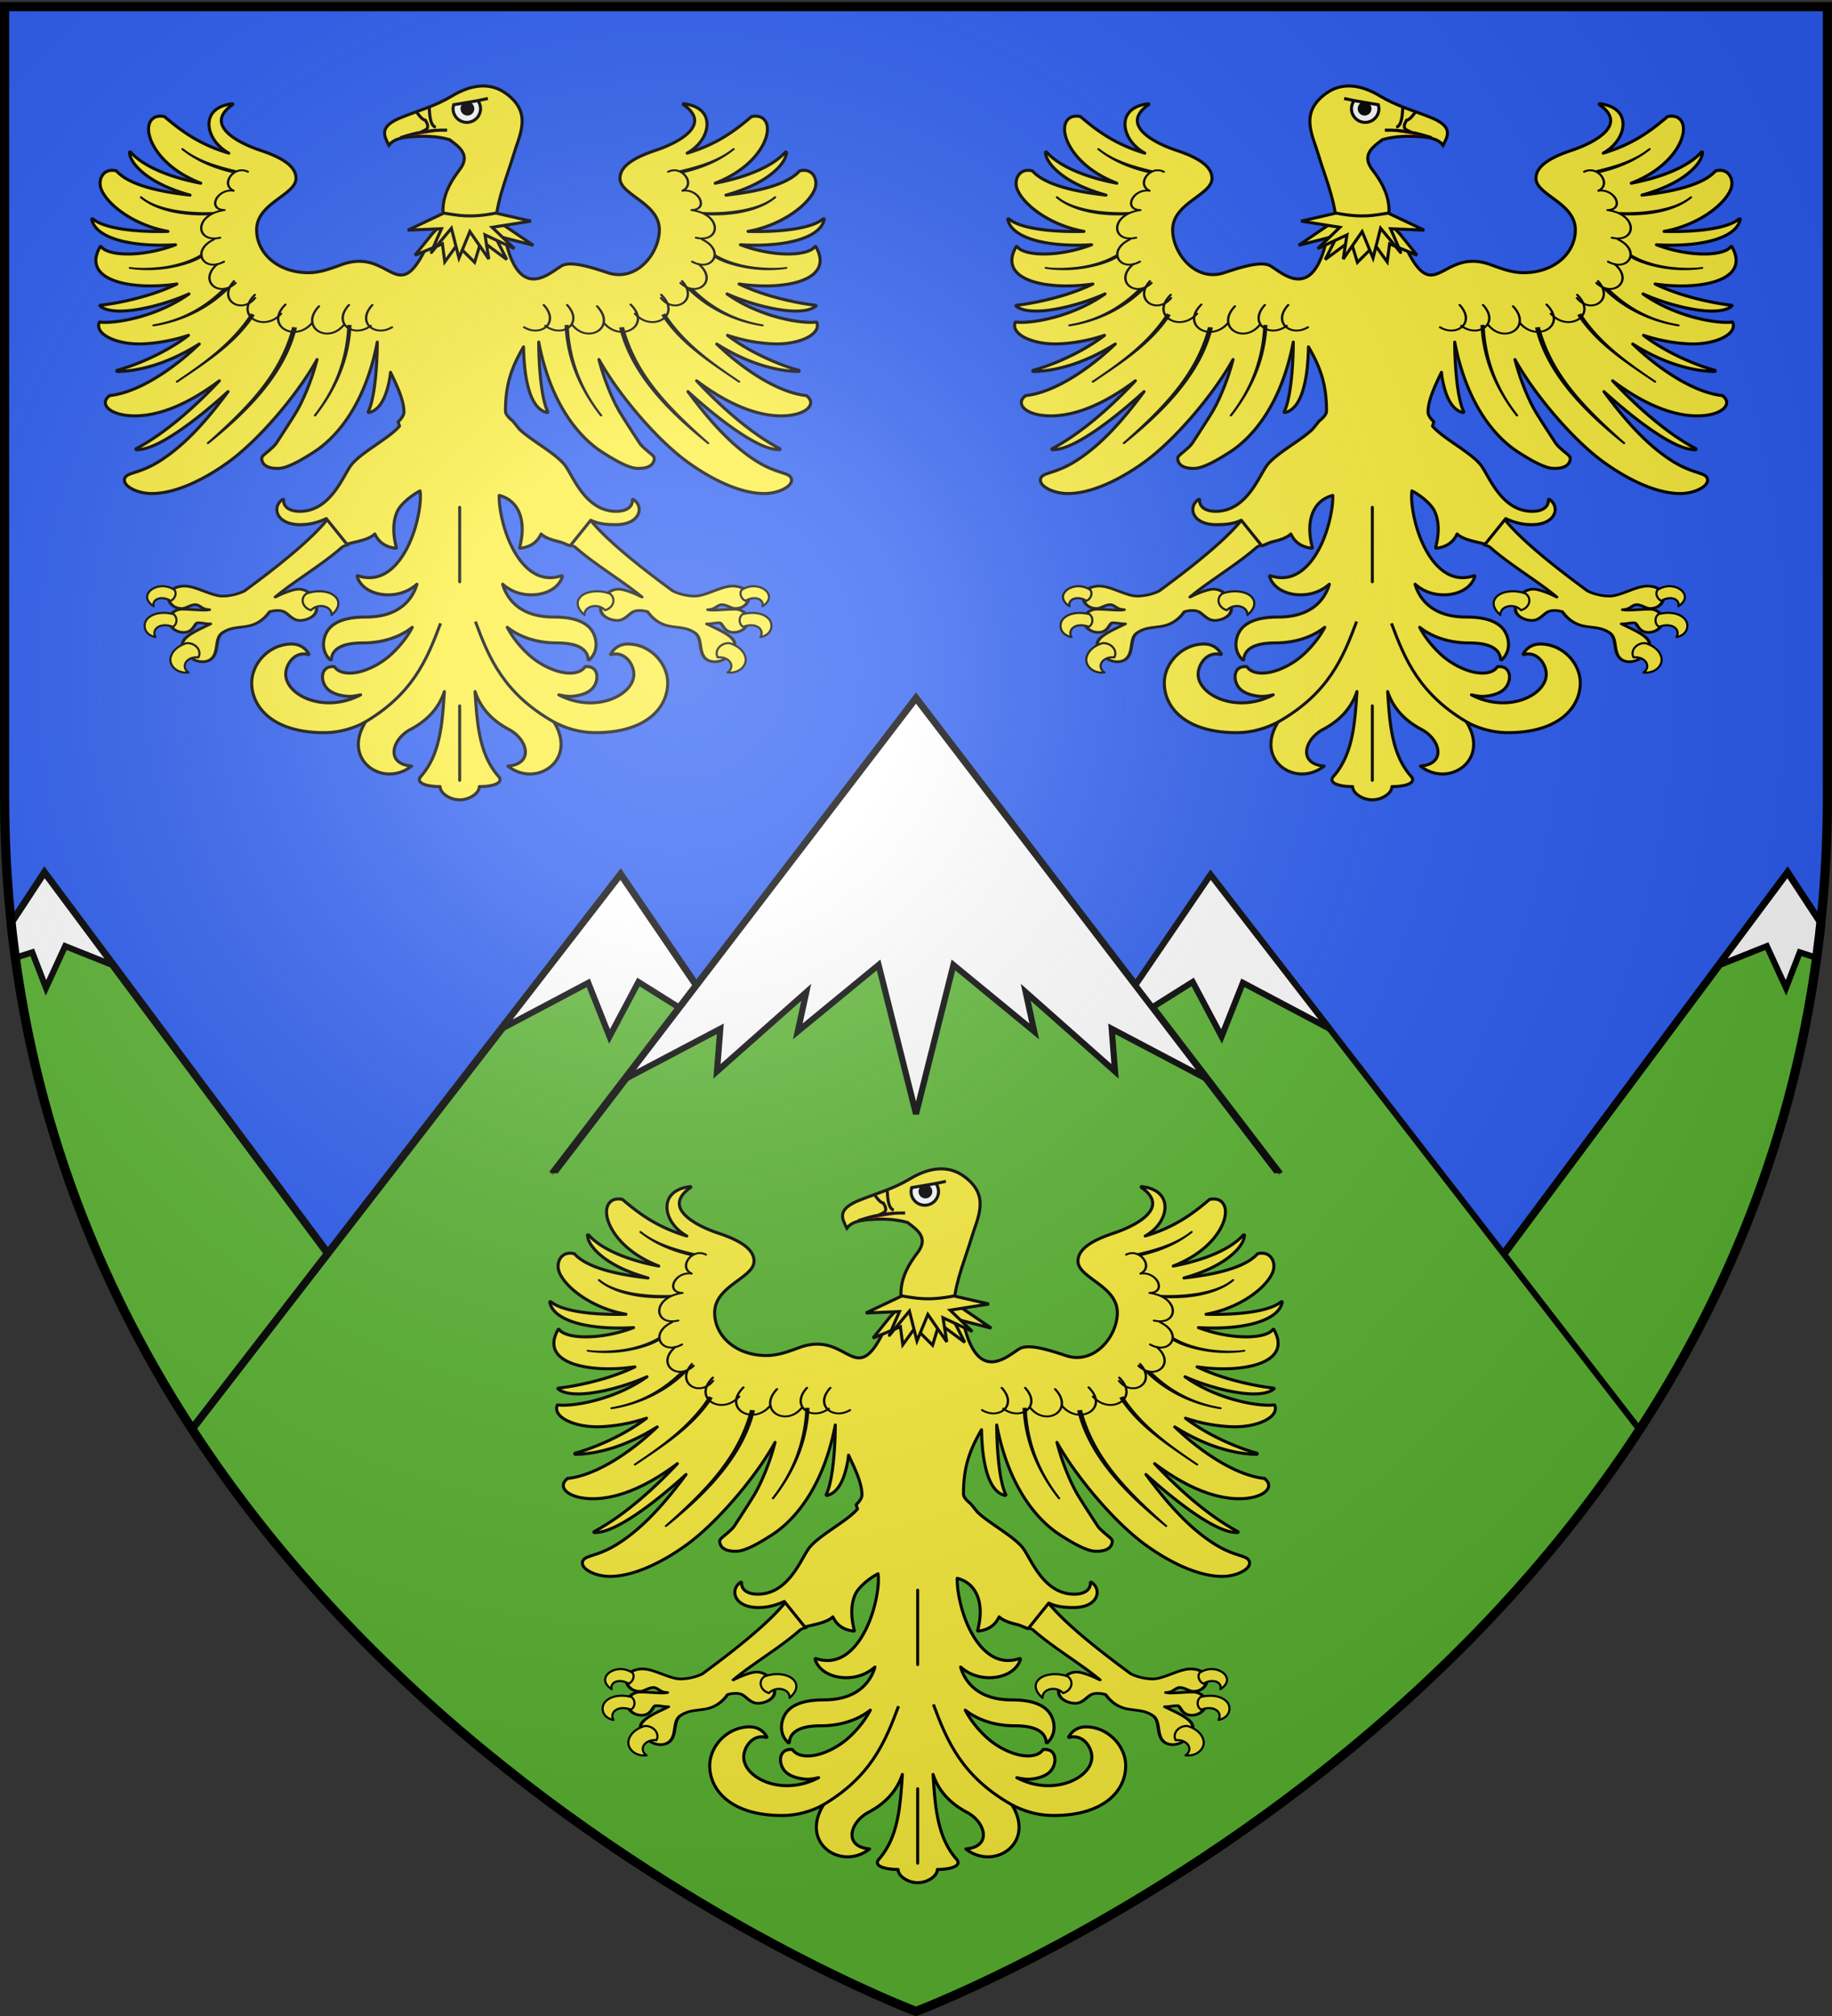 <svg xmlns="http://www.w3.org/2000/svg" xmlns:xlink="http://www.w3.org/1999/xlink" width="600" height="660" version="1.0"><rect width="100%" height="100%" fill="#333333" stroke="none"/><desc>Flag of Canton of Valais (Wallis)</desc><defs><radialGradient xlink:href="#a" id="d" cx="221.445" cy="226.331" r="300" fx="221.445" fy="226.331" gradientTransform="matrix(1.353 0 0 1.349 -77.63 -85.747)" gradientUnits="userSpaceOnUse"/><linearGradient id="a"><stop offset="0" style="stop-color:white;stop-opacity:.314"/><stop offset=".19" style="stop-color:white;stop-opacity:.251"/><stop offset=".6" style="stop-color:#6b6b6b;stop-opacity:.125"/><stop offset="1" style="stop-color:black;stop-opacity:.125"/></linearGradient></defs><g style="display:inline"><path d="M299.709 658.209s298.5-112.32 298.5-397.772V1.885h-597v258.552c0 285.451 298.5 397.772 298.5 397.772" style="fill:#2b5df2;fill-opacity:1;fill-rule:evenodd;stroke:none;stroke-width:1px;stroke-linecap:butt;stroke-linejoin:miter;stroke-opacity:1;display:inline"/><path d="M14.563 285.781s-4.665 7.084-11.094 16.906c11.534 107.14 65.908 187.115 125 243.782L128 438.03z" style="opacity:1;fill:#5ab532;fill-opacity:1;stroke:#000;stroke-width:2.5;stroke-miterlimit:4;stroke-dasharray:none;stroke-opacity:1"/><path d="M14.563 285.781s-4.897 7.44-11.094 16.906c.396 3.679.848 7.324 1.344 10.938l5.75-1.844 4.5 11.625 6.28-13.656 15.75 6.281z" style="opacity:1;fill:#fff;fill-opacity:1;stroke:#000;stroke-width:2;stroke-miterlimit:4;stroke-dasharray:none;stroke-opacity:1"/><path d="M203.25 286.375 62.844 467.906C150.245 601.942 299.719 658.22 299.719 658.22s39.431-14.85 89.625-47.438l1.062-49.718z" style="fill:#5ab532;fill-opacity:1;stroke:#000;stroke-width:2.5;stroke-miterlimit:4;stroke-dasharray:none;stroke-opacity:1"/><path d="M14.563 285.781s-4.665 7.084-11.094 16.906c11.534 107.14 65.908 187.115 125 243.782L128 438.03z" style="opacity:1;fill:#5ab532;fill-opacity:1;stroke:#000;stroke-width:2.5;stroke-miterlimit:4;stroke-dasharray:none;stroke-opacity:1" transform="matrix(-1 0 0 1 600 0)"/><path d="M14.563 285.781s-4.897 7.44-11.094 16.906c.396 3.679.848 7.324 1.344 10.938l5.75-1.844 4.5 11.625 6.28-13.656 15.75 6.281z" style="opacity:1;fill:#fff;fill-opacity:1;stroke:#000;stroke-width:2;stroke-miterlimit:4;stroke-dasharray:none;stroke-opacity:1" transform="matrix(-1 0 0 1 600 0)"/><path d="m302.7 424 93.77-137.625 140.406 181.531C449.475 601.942 300.001 658.22 300.001 658.22s-39.432-14.85-89.625-47.438" style="fill:#5ab532;fill-opacity:1;stroke:#000;stroke-width:2;stroke-miterlimit:4;stroke-dasharray:none;stroke-opacity:1"/><path d="m203.246 286.387-39.005 50.428 28.418-15.045 6.965 17.553 9.473-17.831 31.582 19.83z" style="fill:#fff;fill-opacity:1;stroke:#000;stroke-width:2;stroke-miterlimit:4;stroke-dasharray:none;stroke-opacity:1"/><path d="M419.102 384.383 300.001 228.719 180.899 384.383" style="fill:#5ab532;fill-opacity:1;stroke:#000;stroke-width:2.5;stroke-miterlimit:4;stroke-dasharray:none;stroke-opacity:1"/><path d="M419.102 384.136 300.001 539.8 180.899 384.136" style="fill:#5ab532;fill-opacity:1;stroke:none;stroke-width:2.5;stroke-miterlimit:4;stroke-dasharray:none;stroke-opacity:1"/><path d="m396.47 286.375 39.005 50.428-28.418-15.045-6.965 17.552-9.473-17.83-31.582 19.83z" style="fill:#fff;fill-opacity:1;stroke:#000;stroke-width:2;stroke-miterlimit:4;stroke-dasharray:none;stroke-opacity:1"/></g><g style="display:inline"><g id="c" style="display:inline"><g style="fill:#fcef3c"><path d="M357.782 364.142c-3.303 5.207-9.955 11.947-17.406 18.782-1.302.84-3.202 1.36-4.625 1.343-1.138-.012-2.518-.66-3.907-1.312-1.388-.653-2.784-1.313-4.03-1.313-.835 0-1.638.24-2.25.657l-1.095 2.718c.257 1.535 1.407 2.5 2.782 2.5.511 0 .972-.282 1.437-.53.465-.25.933-.47 1.438-.47.309 0 .623.202.968.47.346.266.694.594 1.157.718.233.062.503.104.781.125-.102.021-.214.046-.313.062-1.13.184-3.38-.187-5.406-.187-.904 0-1.645.46-2.125 1.094l-.25 3.187c.112.242.236.476.406.688a2.9 2.9 0 0 0 2.282 1.093c.577 0 1.01-.184 1.343-.437.334-.253.568-.586.75-.906s.325-.626.47-.844c.143-.218.261-.313.437-.313.57 0 1.03.1 1.531.188.34.06.686.096 1.094.094-.38.227-.75.463-1.125.687-1.102.656-2.166 1.303-3 1.969s-1.453 1.366-1.657 2.125c-.073.273-.079.539-.062.812l1.969 3.438c.504.49 1.288.842 2.093.875.806.033 1.635-.247 2.188-1 .686-.934.813-2.277.969-3.531s.363-2.403 1.156-3.063c.849-.706 1.629-1.022 2.469-1.219.84-.196 1.74-.267 2.781-.5 1.781-.397 3.366-1.589 4.625-3.78.867-.328 2.15-.515 3 0 .444.267.888.812 1.406 1.312.518.499 1.145.968 1.938.968.787 0 1.66-.295 2.343-.812.685-.518 1.157-1.275 1.157-2.219 0-.146-.022-.291-.032-.437l-1.5-3.72c-.593-.602-1.348-1-2.218-1-.762 0-1.855.435-2.969.97-.72.345-1.313.718-1.938 1.093 3.799-4.033 9.913-8.531 14-13.062.207-.229.661-.43 1.25-.625zM412.79 364.142c3.303 5.207 9.955 11.947 17.406 18.782 1.302.84 3.202 1.36 4.625 1.343 1.138-.012 2.518-.66 3.907-1.312 1.388-.653 2.784-1.313 4.03-1.313.835 0 1.638.24 2.25.657l1.095 2.718c-.257 1.535-1.407 2.5-2.782 2.5-.511 0-.972-.282-1.437-.53-.465-.25-.933-.47-1.438-.47-.309 0-.623.202-.968.47-.346.266-.694.594-1.157.718a4.4 4.4 0 0 1-.781.125c.102.021.214.046.313.062 1.13.184 3.38-.187 5.406-.187.904 0 1.645.46 2.125 1.094l.25 3.187a3.2 3.2 0 0 1-.406.688 2.9 2.9 0 0 1-2.282 1.093c-.577 0-1.01-.184-1.343-.437-.334-.253-.568-.586-.75-.906s-.325-.626-.47-.844c-.143-.218-.261-.313-.437-.313-.57 0-1.03.1-1.531.188-.34.06-.686.096-1.094.094.38.227.75.463 1.125.687 1.102.656 2.166 1.303 3 1.969s1.453 1.366 1.657 2.125c.073.273.079.539.062.812l-1.969 3.438c-.504.49-1.288.842-2.093.875-.806.033-1.635-.247-2.188-1-.686-.934-.813-2.277-.969-3.531s-.363-2.403-1.156-3.063c-.849-.706-1.629-1.022-2.469-1.219-.84-.196-1.74-.267-2.781-.5-1.781-.397-3.366-1.589-4.625-3.78-.867-.328-2.15-.515-3 0-.444.267-.888.812-1.406 1.312-.518.499-1.145.968-1.938.968-.787 0-1.66-.295-2.343-.812-.685-.518-1.157-1.275-1.157-2.219 0-.146.022-.291.032-.437l1.5-3.72c.593-.602 1.348-1 2.218-1 .762 0 1.855.435 2.969.97.72.345 1.313.718 1.938 1.093-3.799-4.033-9.913-8.531-14-13.062-.207-.229-.661-.43-1.25-.625z" style="fill:#fcef3c;fill-opacity:1;fill-rule:nonzero;stroke:#000;stroke-width:.7;stroke-linecap:round;stroke-linejoin:round;stroke-miterlimit:4;stroke-dasharray:none;stroke-dashoffset:0;stroke-opacity:1" transform="matrix(1.562 0 0 1.25 -301.613 69.323)"/></g><path d="M749.765 189.384c-4.009.13-7.076 3.784-2.685 6.562-.63-2.159 2.34-3.684 5.517-1.796 1.297-.436 2.193-2.43 1.27-3.555a6.8 6.8 0 0 0-4.102-1.211m193.994 0a6.8 6.8 0 0 0-4.101 1.21c-.923 1.125-.028 3.12 1.27 3.556 3.176-1.888 6.147-.363 5.517 1.796 4.39-2.778 1.323-6.431-2.686-6.562m-143.213 1.68c-1.21.07-2.424.325-3.515.78-2.094 1.59-1.227 4.584 1.562 5.392 2.465-2.534 6.909-1.286 6.738 1.562 3.16-2.671 2.58-5.199.538-6.562-1.344-.897-3.306-1.29-5.323-1.172m91.211 0c-1.586.073-3.075.454-4.15 1.172-2.043 1.363-2.574 3.89.586 6.562-.17-2.848 4.273-4.096 6.738-1.562 2.789-.808 3.656-3.803 1.563-5.391-1.456-.608-3.15-.854-4.737-.781m-141.21 7.03c-.317-.005-.63.021-.928.04-1.994.126-3.6.826-4.64 1.953-1.577 1.714-1.178 5.195 2.686 5.938-1.404-2.422 1.393-4.96 5.713-3.36 1.394-.769 1.628-2.997.196-4.14-1.062-.264-2.079-.413-3.028-.43m192.09.04a13.8 13.8 0 0 0-2.686.39c-1.432 1.144-1.199 3.372.195 4.141 4.32-1.6 7.068.938 5.664 3.36 3.864-.743 4.313-4.224 2.734-5.938-1.245-1.353-3.348-2.076-5.908-1.953m-184.718 9.883c-3.106.854-5.194 2.998-5.37 5.234-.169 2.124 2.043 4.763 5.956 4.375-2.701-1.86-.771-5.272 3.223-4.96 1.185-2.176-.927-4.772-3.809-4.65m177.686 0c-2.881-.123-4.994 2.473-3.809 4.648 3.995-.311 5.925 3.101 3.223 4.961 3.914.388 6.125-2.25 5.957-4.375-.177-2.236-2.265-4.38-5.371-5.234" style="fill:#fcef3c;fill-opacity:1;fill-rule:nonzero;stroke:#000;stroke-width:.699;stroke-linecap:round;stroke-linejoin:round;stroke-miterlimit:4;stroke-dasharray:none;stroke-dashoffset:0;stroke-opacity:1" transform="translate(-546.742 357.043)"/><path d="M838.317 74c-11.405 27.299-12.743 3.598-30.076 10.235-3.446 1.255-6.777 2.5-10.498 2.5-10.025 0-16.944-6.408-16.944-14.023 0-4.429 3.185-7.238 6.397-9.649 1.606-1.205 3.217-2.33 4.443-3.476 1.227-1.147 2.051-2.347 2.051-3.75 0-2.145-1.352-3.912-3.467-5.39-2.115-1.48-4.973-2.686-8.056-3.712-4.249-1.413-8.897-3.606-11.28-6.21-1.191-1.303-1.834-2.677-1.611-4.141.222-1.464 1.307-3.036 3.613-4.649a.2.2 0 0 0 .049-.039.2.2 0 0 0 .049-.078.2.2 0 0 0 0-.039.2.2 0 0 0-.049-.078.2.2 0 0 0-.049-.04.2.2 0 0 0-.049-.038h-.048a.3.3 0 0 0-.05 0h-.048c-.041.005-.057.034-.098.039-3.021.379-5.093 1.503-6.25 3.047-1.172 1.564-1.397 3.493-.928 5.468.683 2.872 2.928 5.772 6.25 7.618-9.475-2.808-15.516-7.195-21.044-11.953a.3.3 0 0 0-.098-.04.3.3 0 0 0-.049 0c-1.254-.233-2.3-.126-3.125.313s-1.411 1.188-1.709 2.11c-.595 1.843-.123 4.47 1.465 7.304 2.378 4.243 7.308 8.965 15.38 12.11-9.889-1.853-18.713-5.409-22.9-10.118a.2.2 0 0 0-.048-.039.2.2 0 0 0-.05-.039h-.048a.3.3 0 0 0-.049 0 .3.3 0 0 0-.049 0 .3.3 0 0 0-.049 0h-.048a.2.2 0 0 0-.05.078.2.2 0 0 0-.048.04.2.2 0 0 0 0 .038c-.001.029.049.088.049.118.005 1.548 1.459 4.326 5.37 7.265 3.102 2.33 7.767 4.718 14.405 6.563-3.743-.42-7.392-.972-10.693-1.72-5.944-1.344-10.82-3.324-13.33-6.132a.2.2 0 0 0-.05-.039h-.048a.2.2 0 0 0 0-.039c-1.073-.282-2.004-.238-2.783.039-.78.277-1.39.812-1.807 1.445-.834 1.266-.97 3.008-.342 4.57 1.339 3.328 5.504 7.327 11.377 10.274a38.9 38.9 0 0 0 10.45 3.477c-2.907.078-6.108.046-9.229-.157-6.411-.416-12.53-1.589-15.332-3.906a.2.2 0 0 0-.049-.039.3.3 0 0 0-.049 0h-.048a.3.3 0 0 0-.05 0h-.048a.3.3 0 0 0-.049 0 .2.2 0 0 0-.049.04.2.2 0 0 0-.049.077.2.2 0 0 0 0 .04.2.2 0 0 0 0 .038c.008.042.04.077.05.118.655 3.138 4.265 5.63 10.155 7.03 4.497 1.07 10.322 1.524 17.237 1.134-3.977 1.51-8.055 2.432-11.719 2.812-3.11.323-5.9.27-8.105-.117-2.206-.386-3.81-1.09-4.493-2.031a.2.2 0 0 0-.048-.04.2.2 0 0 0-.05-.038.3.3 0 0 0-.097-.04.3.3 0 0 0-.098.04h-.048a.2.2 0 0 0-.05.039.2.2 0 0 0 0 .039c-1.973 3.421-1.73 6.171.05 8.203 1.779 2.031 5.037 3.331 9.033 4.023 4.706.815 10.459.76 16.064-.039-9.364 4.54-20.577 6.455-25 6.953a.3.3 0 0 0-.049 0 .2.2 0 0 0-.048.04.2.2 0 0 0-.05.038.2.2 0 0 0-.048.04.2.2 0 0 0 0 .039.2.2 0 0 0 0 .039.2.2 0 0 0 0 .039q.02.022.049.039.02.023.049.039c1.619 1.286 4.38 1.71 7.714 1.562s7.211-.896 11.084-1.953c3.595-.98 7.171-2.26 10.254-3.633-4.219 2.988-8.833 5.129-13.183 6.602-6.905 2.339-13.18 2.978-15.967 2.617a.3.3 0 0 0-.049 0 .3.3 0 0 0-.049 0 .3.3 0 0 0-.097.04.2.2 0 0 0-.05.038.2.2 0 0 0 0 .04c-.368.977-.2 1.914.391 2.773.593.858 1.601 1.629 2.881 2.265 2.56 1.274 6.272 2.061 10.205 1.993 4.947-.087 10.581-1.08 15.772-2.813-7.344 5.629-16.96 9.697-23.34 11.445a.2.2 0 0 0-.049.04.2.2 0 0 0-.049.039.2.2 0 0 0 0 .039.2.2 0 0 0-.048.039.2.2 0 0 0 0 .039.2.2 0 0 0 0 .039.2.2 0 0 0 .048.078q.02.023.05.039h.048q.02.022.049.039a.3.3 0 0 0 .049 0h.049c9.818-.219 19.295-4.33 26.708-8.984-1.814 1.714-3.731 3.442-5.761 5.078-7.444 5.997-16.08 10.993-23.584 11.797a.3.3 0 0 0-.098.039.2.2 0 0 0 0 .039c-.881.689-1.325 1.46-1.318 2.226.007.767.434 1.506 1.22 2.149 1.573 1.285 4.536 2.187 8.448 2.187 9.399 0 19.306-5.169 27.685-11.484-7.583 8.106-17.413 17-27.246 22.226a.2.2 0 0 0-.049.04.2.2 0 0 0-.048.078.2.2 0 0 0 0 .039.2.2 0 0 0 0 .039q.02.022.048.039a.2.2 0 0 0 0 .039q.02.023.05.039a.3.3 0 0 0 .097.039.3.3 0 0 0 .049 0c.043.002.102-.04.146-.039 2.463.035 5.65-1.206 9.326-3.32 3.742-2.152 7.971-5.18 12.256-8.633a192 192 0 0 0 8.203-7.031c-7.197 9.73-14.167 17.464-22.216 22.617-3.555 2.275-6.433 3.209-8.448 3.867-1.007.33-1.771.569-2.343.937-.573.37-.928.882-.928 1.563 0 1.136 1.126 2.197 2.783 3.008s3.867 1.367 6.201 1.367c7.646 0 16.983-4.435 25.098-10.313 6.39-4.627 13.735-12.24 19.873-20.078 3.607-4.606 6.801-9.271 9.13-13.476-1.698 6.648-4.547 13.44-6.933 17.383-1.601 2.646-4.912 7.707-6.348 9.921-.56.865-1.726 1.879-2.783 2.774-.528.448-1.046.84-1.416 1.21-.37.372-.635.693-.635 1.016 0 .872.344 1.75 1.221 2.383s2.264 1.012 4.297.938c1.173 0 2.72-.483 4.639-1.367 1.919-.885 4.177-2.204 6.836-3.907 8.022-5.138 17.055-16.27 20.85-36.054a122 122 0 0 1-.538 11.25c-.472 4.904-1.292 9.351-2.441 11.523a.2.2 0 0 0 0 .04.2.2 0 0 0 0 .038.2.2 0 0 0 0 .04.2.2 0 0 0 .049.077q.02.022.048.04a.3.3 0 0 0 .05 0q.02.022.048.039a.3.3 0 0 0 .049 0 .3.3 0 0 0 .049 0c1.98-.436 3.455-1.96 4.54-4.024 1.086-2.063 1.81-4.713 2.296-7.539.09-.531.12-1.063.195-1.602 2.3 4.766 4.395 9.304 4.395 13.008 0 .965-.721 2.046-1.905 3.203l.44 1.407c-.263.328-.578.634-.928.976-1.184 1.157-2.808 2.377-4.59 3.633-3.564 2.513-7.738 5.164-10.01 7.773-.713.82-1.467 2.18-2.392 3.79s-1.996 3.454-3.32 5.195c-2.65 3.48-6.228 6.523-11.426 6.523-1.76 0-3.114-.393-4.004-1.054-.89-.662-1.347-1.599-1.27-2.657a.2.2 0 0 0 0-.039.2.2 0 0 0 0-.039.2.2 0 0 0-.049-.039.2.2 0 0 0-.048-.039.3.3 0 0 0-.098-.039.3.3 0 0 0-.049 0 .3.3 0 0 0-.049 0 .2.2 0 0 0-.049.04h-.048c-1.756 1.191-2.303 3.238-1.416 5 .886 1.76 3.243 3.241 7.275 3.241 3.266 0 6.085-.853 8.496-1.992l6.738 8.36c.921-.245 2.055-.503 3.223-.782 2.22-.53 4.548-1.218 5.957-2.539.265.546.562 1.075.928 1.563 1.182 1.578 2.992 2.765 5.86 3.086h.048a.3.3 0 0 0 .049 0 .3.3 0 0 0 .097-.04.2.2 0 0 0 .05-.039.2.2 0 0 0 0-.039.2.2 0 0 0 0-.039.2.2 0 0 0 0-.039.2.2 0 0 0 0-.039c-1.317-5.006-1.01-9.029.39-11.953 1.073-2.241 4.534-5.13 7.373-6.562.223 1.642.117 3.967-.342 6.68-.581 3.434-1.683 7.376-3.369 10.937s-3.926 6.746-6.69 8.71c-2.763 1.966-6.051 2.711-9.912 1.446h-.048a.3.3 0 0 0-.05 0h-.048a.2.2 0 0 0-.049.04.3.3 0 0 0-.049 0 .2.2 0 0 0 0 .038.2.2 0 0 0-.049.04.2.2 0 0 0 0 .038.2.2 0 0 0 0 .04.2.2 0 0 0 0 .038c1.217 3.982 5.664 6.016 10.157 6.016 3.736 0 6.799-1.268 9.18-3.281.078-.066.167-.128.244-.196-.538 1.889-1.603 4.162-3.565 6.133-2.556 2.568-6.64 4.61-13.183 4.61-4.608 0-9.054.77-11.67 3.437-1.113 1.134-1.978 2.917-2.149 4.844-.17 1.927.369 4.038 2.149 5.703a.3.3 0 0 0 .097.04.3.3 0 0 0 .05 0h.048a.3.3 0 0 0 .049 0 .3.3 0 0 0 .097-.04.2.2 0 0 0 .05-.078.2.2 0 0 0 0-.04c.118-1.6.934-2.955 2.587-3.905s4.18-1.485 7.813-1.485c6.286 0 12.001-1.867 16.113-5.117-1.508 2.937-3.938 6.108-6.836 8.79-3.115 2.882-7.074 4.98-10.596 5.82-1.76.42-3.405.49-4.785.234s-2.486-.842-3.223-1.875a.2.2 0 0 0-.048-.04.2.2 0 0 0-.05-.038h-.048a.3.3 0 0 0-.049 0c-1.188-.114-2.113.179-2.734.742-.622.563-.955 1.356-1.026 2.226-.14 1.742.696 3.79 2.393 4.961 1.44.994 3.503 1.57 5.566 1.758 1.623.148 3.102-.147 4.493-.469-11.928 6.275-24.512.146-24.512-6.757 0-1.571.723-3.491 2.002-4.844s3.048-2.147 5.273-1.602q.02.022.049.04a.3.3 0 0 0 .049 0 .2.2 0 0 0 .049-.04.3.3 0 0 0 .049 0 .2.2 0 0 0 .048-.039.2.2 0 0 0 .05-.039.2.2 0 0 0 0-.039.2.2 0 0 0 0-.039.2.2 0 0 0 0-.039.2.2 0 0 0 0-.04c-.028-.05-.119-.066-.147-.116-.967-1.705-2.81-3.086-5.47-3.086-3.616 0-6.918 1.578-9.276 3.945s-3.809 5.551-3.809 8.79c0 3.993 1.74 8.052 5.566 11.132s9.767 5.156 18.067 5.156c5.02 0 9.542-1.336 13.623-3.476-7.885 12.723 6.032 21.658 15.088 14.414-8.582-.695-6.554-8.707-.342-11.992 6.148-3.252 9.474-7.577 11.084-12.383-.68 10.593-1.346 20.522-7.666 27.734-1.894 2.162 1.729 3.36 6.25 3.36.09 2.286 3.306 4.335 6.445 4.335s6.356-2.05 6.446-4.336c4.52 0 8.144-1.197 6.25-3.359-6.32-7.212-6.987-17.141-7.666-27.734 1.61 4.806 4.936 9.13 11.084 12.383 6.212 3.285 8.24 11.297-.342 11.992 9.055 7.244 22.973-1.691 15.088-14.414 4.085 2.145 8.645 3.476 13.671 3.476 8.3 0 14.24-2.076 18.067-5.156s5.517-7.14 5.517-11.133c0-3.238-1.45-6.422-3.808-8.789s-5.612-3.945-9.229-3.945c-2.658 0-4.502 1.381-5.468 3.086-.03.05-.12.065-.147.117a.2.2 0 0 0-.049.039.2.2 0 0 0 0 .039.2.2 0 0 0 0 .04q.02.021.05.038a.2.2 0 0 0 0 .04q.02.021.048.038a.3.3 0 0 0 .049 0 .3.3 0 0 0 .097.04.2.2 0 0 0 .05-.04c2.224-.545 4.043.249 5.322 1.602s2.001 3.273 2.001 4.844c0 6.904-12.63 13.039-24.56 6.757 1.4.33 2.9.618 4.541.47 2.063-.188 4.078-.765 5.518-1.759 1.696-1.17 2.533-3.219 2.392-4.96-.07-.871-.355-1.664-.976-2.227-.622-.563-1.596-.856-2.784-.742h-.048a.2.2 0 0 0-.05.039.2.2 0 0 0-.048.039c-.736 1.033-1.843 1.62-3.223 1.875s-3.024.186-4.785-.235c-3.521-.84-7.48-2.937-10.596-5.82-2.898-2.681-5.328-5.852-6.836-8.789 4.112 3.25 9.828 5.117 16.114 5.117 3.633 0 6.159.535 7.812 1.485s2.47 2.305 2.588 3.906a.2.2 0 0 0 0 .039.2.2 0 0 0 0 .039q.02.022.049.039.02.022.049.04a.3.3 0 0 0 .049 0h.048a.3.3 0 0 0 .05 0h.048a.2.2 0 0 0 .049-.04.3.3 0 0 0 .049 0c1.78-1.665 2.319-3.776 2.148-5.703s-1.036-3.71-2.148-4.844c-2.617-2.668-7.062-3.437-11.67-3.437-6.543 0-10.628-2.042-13.184-4.61-1.961-1.97-3.027-4.244-3.564-6.133.076.068.166.13.244.196 2.38 2.013 5.443 3.281 9.18 3.281 4.492 0 8.94-2.034 10.156-6.016a.2.2 0 0 0 0-.039.2.2 0 0 0 0-.039.2.2 0 0 0 0-.039.2.2 0 0 0-.049-.039.2.2 0 0 0-.049-.039.2.2 0 0 0-.049-.039h-.048a.3.3 0 0 0-.05 0h-.048a.3.3 0 0 0-.049 0c-3.86 1.265-7.1.52-9.863-1.445s-5.004-5.15-6.69-8.711-2.788-7.503-3.369-10.938c-.335-1.98-.471-3.732-.44-5.195 2.741.69 5.005 2.373 6.3 5.078 1.399 2.924 1.706 6.947.39 11.953a.2.2 0 0 0 0 .04.2.2 0 0 0 0 .038.2.2 0 0 0 0 .04.2.2 0 0 0 0 .038q.02.022.049.04a.3.3 0 0 0 .098.039h.048a.3.3 0 0 0 .05 0c2.867-.321 4.677-1.508 5.859-3.086a9.5 9.5 0 0 0 .927-1.563c1.409 1.321 3.738 2.01 5.957 2.54 1.168.278 2.639 1.075 3.56 1.32l6.738-8.36c2.411 1.139 4.893 1.453 8.16 1.453 4.031 0 6.388-1.48 7.275-3.242.887-1.761.34-3.808-1.416-5a.3.3 0 0 0-.049 0 .2.2 0 0 0-.049-.039.3.3 0 0 0-.049 0h-.048a.3.3 0 0 0-.098.04.2.2 0 0 0-.049.038.2.2 0 0 0-.049.04.2.2 0 0 0 0 .038.2.2 0 0 0 0 .04c.077 1.057-.38 1.994-1.27 2.656-.89.661-2.243 1.054-4.003 1.054-5.198 0-8.777-3.042-11.426-6.523-1.325-1.74-2.395-3.586-3.32-5.195s-1.68-2.97-2.393-3.79c-2.271-2.609-6.445-5.26-10.01-7.773-1.782-1.256-3.406-2.476-4.59-3.633l-2.148-2.656c-1.493-1.188-2.393-2.297-2.393-3.242 0-7.927 1.556-13.636 5.909-21.016.071 3.104.256 6.578.83 9.922.485 2.826 1.21 5.476 2.295 7.54 1.085 2.062 2.56 3.587 4.54 4.023a.3.3 0 0 0 .05 0h.048a.2.2 0 0 0 .05-.04h.048a.2.2 0 0 0 .049-.039.2.2 0 0 0 .049-.078.2.2 0 0 0 0-.039.2.2 0 0 0 0-.039.2.2 0 0 0 0-.039c-1.15-2.172-1.97-6.619-2.442-11.523-.36-3.738-.535-7.759-.537-11.25 3.794 19.784 12.827 30.916 20.85 36.054 2.659 1.703 4.917 3.022 6.836 3.907 1.919.884 3.466 1.367 4.638 1.367 2.033.074 3.42-.305 4.297-.938.878-.632 1.22-1.51 1.22-2.383 0-.323-.264-.644-.634-1.015s-.887-.763-1.416-1.211c-1.057-.895-2.223-1.909-2.783-2.774-1.435-2.214-4.747-7.275-6.348-9.921-2.386-3.944-5.234-10.735-6.933-17.383 2.33 4.205 5.524 8.87 9.13 13.476 6.138 7.837 13.484 15.45 19.874 20.078 8.115 5.878 17.452 10.313 25.097 10.313 2.334 0 4.545-.556 6.201-1.367 1.657-.811 2.784-1.872 2.784-3.008 0-.68-.356-1.194-.928-1.563-.572-.368-1.336-.608-2.344-.937-2.015-.658-4.893-1.592-8.447-3.867-8.05-5.153-15.02-12.887-22.217-22.617 2.699 2.439 5.459 4.819 8.203 7.03 4.285 3.454 8.514 6.482 12.256 8.634 3.676 2.114 6.863 3.355 9.326 3.32.044 0 .103.04.147.039a.3.3 0 0 0 .049 0 .3.3 0 0 0 .097-.039.2.2 0 0 0 .05-.04.2.2 0 0 0 0-.038.2.2 0 0 0 .048-.04.2.2 0 0 0 0-.038.2.2 0 0 0 0-.04.2.2 0 0 0-.049-.077.2.2 0 0 0-.049-.04c-9.833-5.225-19.662-14.12-27.246-22.226 8.38 6.315 18.287 11.484 27.686 11.484 3.912 0 6.875-.902 8.447-2.187.786-.643 1.214-1.382 1.22-2.149.007-.766-.437-1.537-1.318-2.226a.2.2 0 0 0 0-.04.3.3 0 0 0-.097-.038c-7.505-.804-16.141-5.8-23.584-11.797-2.03-1.636-3.947-3.364-5.762-5.078 7.414 4.654 16.89 8.765 26.709 8.984h.049a.3.3 0 0 0 .049 0 .2.2 0 0 0 .048-.039.3.3 0 0 0 .05 0 .2.2 0 0 0 .048-.04.2.2 0 0 0 .049-.077.2.2 0 0 0 0-.04.2.2 0 0 0 0-.038.2.2 0 0 0-.049-.04.2.2 0 0 0 0-.038.2.2 0 0 0-.049-.04.2.2 0 0 0-.049-.039c-6.379-1.748-15.996-5.816-23.34-11.445 5.191 1.734 10.825 2.726 15.772 2.813 3.934.068 7.645-.72 10.205-1.993 1.28-.636 2.289-1.407 2.881-2.265s.76-1.796.39-2.774a.2.2 0 0 0 0-.039.2.2 0 0 0-.048-.039.3.3 0 0 0-.098-.039.3.3 0 0 0-.049 0 .3.3 0 0 0-.049 0c-2.787.361-9.062-.278-15.966-2.617-4.35-1.473-8.965-3.614-13.184-6.602 3.083 1.374 6.66 2.652 10.254 3.633 3.873 1.057 7.75 1.805 11.084 1.953s6.096-.276 7.715-1.562a.2.2 0 0 0 .049-.04.2.2 0 0 0 .048-.038.2.2 0 0 0 0-.04.2.2 0 0 0 0-.038.2.2 0 0 0 0-.04.2.2 0 0 0-.048-.039.2.2 0 0 0-.05-.039.2.2 0 0 0-.048-.039.3.3 0 0 0-.049 0c-4.422-.498-15.635-2.412-25-6.953 5.606.799 11.358.854 16.065.04 3.996-.693 7.254-1.993 9.033-4.024 1.779-2.032 2.023-4.782.049-8.203a.2.2 0 0 0 0-.04.2.2 0 0 0-.05-.038h-.048a.3.3 0 0 0-.098-.04.3.3 0 0 0-.097.04.2.2 0 0 0-.05.039.2.2 0 0 0-.048.039c-.684.942-2.286 1.645-4.492 2.031s-4.995.44-8.106.117c-3.663-.38-7.741-1.301-11.718-2.812 6.914.39 12.74-.064 17.236-1.133 5.89-1.4 9.5-3.893 10.156-7.031.009-.041.041-.076.049-.118a.2.2 0 0 0 0-.039.2.2 0 0 0 0-.039.2.2 0 0 0-.049-.078.2.2 0 0 0-.049-.039h-.048a.3.3 0 0 0-.05 0h-.048a.3.3 0 0 0-.049 0 .3.3 0 0 0-.049 0 .2.2 0 0 0-.049.04c-2.8 2.316-8.92 3.489-15.332 3.905-3.12.203-6.322.235-9.228.157a38.9 38.9 0 0 0 10.45-3.477c5.873-2.947 10.038-6.946 11.376-10.273.629-1.563.492-3.305-.342-4.57a3.63 3.63 0 0 0-1.806-1.446c-.78-.277-1.71-.321-2.784-.039a.2.2 0 0 0 0 .039h-.048a.2.2 0 0 0-.05.04c-2.51 2.807-7.385 4.787-13.33 6.132-3.3.747-6.95 1.3-10.693 1.719 6.638-1.845 11.303-4.232 14.405-6.563 3.912-2.94 5.365-5.717 5.37-7.265 0-.03.05-.09.05-.118a.2.2 0 0 0 0-.039.2.2 0 0 0-.05-.039.2.2 0 0 0-.048-.078.3.3 0 0 0-.049 0 .3.3 0 0 0-.049 0 .3.3 0 0 0-.049 0h-.048a.3.3 0 0 0-.05 0 .2.2 0 0 0-.048.04.2.2 0 0 0-.049.038c-4.187 4.71-13.01 8.265-22.9 10.117 8.073-3.144 13.002-7.866 15.38-12.109 1.589-2.833 2.06-5.461 1.465-7.305-.297-.921-.883-1.67-1.709-2.109-.825-.439-1.87-.546-3.125-.313h-.048a.3.3 0 0 0-.098.04c-5.529 4.758-11.57 9.145-21.045 11.953 3.323-1.846 5.567-4.746 6.25-7.618.47-1.975.245-3.904-.928-5.468-1.157-1.544-3.228-2.668-6.25-3.047-.04-.005-.057-.034-.097-.04a.3.3 0 0 0-.05 0h-.048a.3.3 0 0 0-.049 0 .2.2 0 0 0-.049.04.2.2 0 0 0-.049.039.2.2 0 0 0-.048.078.2.2 0 0 0 0 .04.2.2 0 0 0 .048.077q.02.022.05.04c2.306 1.612 3.39 3.184 3.613 4.648s-.42 2.838-1.612 4.14c-2.383 2.605-7.03 4.798-11.28 6.211-3.082 1.026-5.941 2.233-8.056 3.711-2.114 1.479-3.467 3.246-3.467 5.39 0 1.404.825 2.604 2.051 3.75 1.227 1.147 2.838 2.272 4.444 3.477 3.211 2.41 6.396 5.22 6.396 9.649 0 7.615-7.442 17.222-16.943 14.023-6.56-2.208-11.622-3.527-14.498-2.5-3.181 1.136-14.573 14.275-19.336-10.039z" style="opacity:1;fill:#fcef3c;fill-opacity:1;fill-rule:nonzero;stroke:#000;stroke-width:1;stroke-linecap:round;stroke-linejoin:round;stroke-miterlimit:4;stroke-dasharray:none;stroke-dashoffset:0;stroke-opacity:1" transform="translate(-546.742 357.043)"/><path d="M-1.711 188.69a.25.25 0 0 0-.156.093.3.3 0 0 0-.032.062.25.25 0 0 0-.03.125.3.3 0 0 0 .03.094.3.3 0 0 0 .063.063c3.071 3.043 6.52 4.892 10.75 6.125l.75-.75c-4.192-1.222-8.171-2.761-11.156-5.72l-.032-.03a.3.3 0 0 0-.062-.032.25.25 0 0 0-.125-.03m-8.688 12.593a.25.25 0 0 0-.156.094.3.3 0 0 0-.031.062.3.3 0 0 0-.031.094.25.25 0 0 0 .062.187c2.963 3.149 8.197 4.875 14.594 4.532l.906-.844c-6.299.338-12.327-1.058-15.125-4.031l-.031-.032a.3.3 0 0 0-.063-.03.25.25 0 0 0-.125-.032m12.47 15.219c-2.14 1.65-5.22 2.791-8 3.218-2.782.428-5.373.378-6.72.094a.3.3 0 0 0-.093 0 .25.25 0 0 0-.157.063.25.25 0 0 0-.062.187.25.25 0 0 0 .219.219c1.455.306 4.165.56 7 .125s6.068-1.487 8-3zm5.78 8.812-1.03.094c-3.616 4.461-8.28 8.075-14.626 9.437l-.031.032a.3.3 0 0 0-.063.03l-.03.032a.25.25 0 0 0-.063.156.25.25 0 0 0 .062.188.3.3 0 0 0 .063.031.3.3 0 0 0 .093.031.3.3 0 0 0 .094 0c6.568-1.265 11.891-5.032 15.563-9.562zm4.782 6.625c-3.883 7.527-9.645 12.672-15.625 17.719l-.032.031a.25.25 0 0 0-.062.188.3.3 0 0 0 .031.093.3.3 0 0 0 .031.063.25.25 0 0 0 .157.062.25.25 0 0 0 .125 0 .3.3 0 0 0 .062-.062c5.98-5.047 12.22-9.995 16.156-17.625zm20.25 3.031c-.305 8.97-2.71 16.734-7 23.594v.031a.25.25 0 0 0-.032.125.3.3 0 0 0 .032.094c.025.056.07.1.125.125a.25.25 0 0 0 .125 0 .3.3 0 0 0 .093-.031.3.3 0 0 0 .063-.031.3.3 0 0 0 .031-.063c4.332-6.925 7.13-14.756 7.438-23.812zm-11.594.563c-2.6 12.113-8.933 20.423-17.813 30.25a.25.25 0 0 0-.062.187.3.3 0 0 0 .031.094.3.3 0 0 0 .031.063.25.25 0 0 0 .094.062.3.3 0 0 0 .094 0 .25.25 0 0 0 .156-.062l.031-.032c7.085-7.149 16.023-17.414 18.47-30.437z" style="fill:#000;fill-opacity:1;fill-rule:nonzero;stroke:none;stroke-width:.5;stroke-linecap:round;stroke-linejoin:round;stroke-miterlimit:4;stroke-dasharray:none;stroke-dashoffset:0;stroke-opacity:1" transform="matrix(1.562 0 0 1.25 212.393 167.154)"/><path d="M4.93 212.568c-5.003 2.982-2.135 8.758 2.074 5.843" style="fill:none;fill-opacity:1;fill-rule:nonzero;stroke:#000;stroke-width:.5;stroke-linecap:round;stroke-linejoin:round;stroke-miterlimit:4;stroke-dasharray:none;stroke-dashoffset:0;stroke-opacity:1" transform="matrix(1.562 0 0 1.25 212.393 167.154)"/><path d="M5.648 219.035c-4.197 4.398.393 9.037 3.806 4.947" style="fill:none;fill-opacity:1;fill-rule:nonzero;stroke:#000;stroke-width:.5;stroke-linecap:round;stroke-linejoin:round;stroke-miterlimit:4;stroke-dasharray:none;stroke-dashoffset:0;stroke-opacity:1" transform="matrix(1.562 0 0 1.25 212.393 167.154)"/><path d="M9.121 223.507c-3.588 4.908 1.568 8.909 4.418 4.41" style="fill:none;fill-opacity:1;fill-rule:nonzero;stroke:#000;stroke-width:.5;stroke-linecap:round;stroke-linejoin:round;stroke-miterlimit:4;stroke-dasharray:none;stroke-dashoffset:0;stroke-opacity:1" transform="matrix(1.562 0 0 1.25 212.393 167.154)"/><path d="M13.493 227.075c-4.475 5.518 1.954 10.018 5.508 4.958M7.12 204.899c-6.609 1.19-6.064 8.739-.908 7.239M7.12 204.899c-3.655-.092-1.66-5.64 1.88-5.079" style="fill:none;fill-opacity:1;fill-rule:nonzero;stroke:#000;stroke-width:.5;stroke-linecap:round;stroke-linejoin:round;stroke-miterlimit:4;stroke-dasharray:none;stroke-dashoffset:0;stroke-opacity:1" transform="matrix(1.562 0 0 1.25 212.393 167.154)"/><path d="M12.025 194.866c-2.851-1.823-5.856 3.21-3.026 4.954M19.902 229.638c-4.474 5.52 1.954 10.018 5.509 4.958" style="fill:none;fill-opacity:1;fill-rule:nonzero;stroke:#000;stroke-width:.5;stroke-linecap:round;stroke-linejoin:round;stroke-miterlimit:4;stroke-dasharray:none;stroke-dashoffset:0;stroke-opacity:1" transform="matrix(1.562 0 0 1.25 212.393 167.154)"/><path d="M26.94 230.084c-4.191 5.519 1.83 10.018 5.159 4.958" style="fill:none;fill-opacity:1;fill-rule:nonzero;stroke:#000;stroke-width:.5;stroke-linecap:round;stroke-linejoin:round;stroke-miterlimit:4;stroke-dasharray:none;stroke-dashoffset:0;stroke-opacity:1" transform="matrix(1.562 0 0 1.25 212.393 167.154)"/><path d="M33.221 229.75c-3.581 4.852.962 8.822 4.57 5.462" style="fill:none;fill-opacity:1;fill-rule:nonzero;stroke:#000;stroke-width:.5;stroke-linecap:round;stroke-linejoin:round;stroke-miterlimit:4;stroke-dasharray:none;stroke-dashoffset:0;stroke-opacity:1" transform="matrix(1.562 0 0 1.25 212.393 167.154)"/><path d="M38.126 229.75c-3.434 4.652.6 8.492 4.119 5.841" style="fill:none;fill-opacity:1;fill-rule:nonzero;stroke:#000;stroke-width:.5;stroke-linecap:round;stroke-linejoin:round;stroke-miterlimit:4;stroke-dasharray:none;stroke-dashoffset:0;stroke-opacity:1" transform="matrix(1.562 0 0 1.25 212.393 167.154)"/><path d="M-1.711 188.69a.25.25 0 0 0-.156.093.3.3 0 0 0-.032.062.25.25 0 0 0-.03.125.3.3 0 0 0 .03.094.3.3 0 0 0 .063.063c3.071 3.043 6.52 4.892 10.75 6.125l.75-.75c-4.192-1.222-8.171-2.761-11.156-5.72l-.032-.03a.3.3 0 0 0-.062-.032.25.25 0 0 0-.125-.03m-8.688 12.593a.25.25 0 0 0-.156.094.3.3 0 0 0-.031.062.3.3 0 0 0-.031.094.25.25 0 0 0 .062.187c2.963 3.149 8.197 4.875 14.594 4.532l.906-.844c-6.299.338-12.327-1.058-15.125-4.031l-.031-.032a.3.3 0 0 0-.063-.03.25.25 0 0 0-.125-.032m12.47 15.219c-2.14 1.65-5.22 2.791-8 3.218-2.782.428-5.373.378-6.72.094a.3.3 0 0 0-.093 0 .25.25 0 0 0-.157.063.25.25 0 0 0-.062.187.25.25 0 0 0 .219.219c1.455.306 4.165.56 7 .125s6.068-1.487 8-3zm5.78 8.812-1.03.094c-3.616 4.461-8.28 8.075-14.626 9.437l-.031.032a.3.3 0 0 0-.063.03l-.03.032a.25.25 0 0 0-.063.156.25.25 0 0 0 .062.188.3.3 0 0 0 .063.031.3.3 0 0 0 .093.031.3.3 0 0 0 .094 0c6.568-1.265 11.891-5.032 15.563-9.562zm4.782 6.625c-3.883 7.527-9.645 12.672-15.625 17.719l-.032.031a.25.25 0 0 0-.062.188.3.3 0 0 0 .031.093.3.3 0 0 0 .031.063.25.25 0 0 0 .157.062.25.25 0 0 0 .125 0 .3.3 0 0 0 .062-.062c5.98-5.047 12.22-9.995 16.156-17.625zm20.25 3.031c-.305 8.97-2.71 16.734-7 23.594v.031a.25.25 0 0 0-.032.125.3.3 0 0 0 .032.094c.025.056.07.1.125.125a.25.25 0 0 0 .125 0 .3.3 0 0 0 .093-.031.3.3 0 0 0 .063-.031.3.3 0 0 0 .031-.063c4.332-6.925 7.13-14.756 7.438-23.812zm-11.594.563c-2.6 12.113-8.933 20.423-17.813 30.25a.25.25 0 0 0-.062.187.3.3 0 0 0 .031.094.3.3 0 0 0 .031.063.25.25 0 0 0 .094.062.3.3 0 0 0 .094 0 .25.25 0 0 0 .156-.062l.031-.032c7.085-7.149 16.023-17.414 18.47-30.437z" style="fill:#000;fill-opacity:1;fill-rule:nonzero;stroke:none;stroke-width:.5;stroke-linecap:round;stroke-linejoin:round;stroke-miterlimit:4;stroke-dasharray:none;stroke-dashoffset:0;stroke-opacity:1" transform="matrix(-1.562 0 0 1.25 387.632 167.154)"/><path d="M4.93 212.568c-5.003 2.982-2.135 8.758 2.074 5.843" style="fill:none;fill-opacity:1;fill-rule:nonzero;stroke:#000;stroke-width:.5;stroke-linecap:round;stroke-linejoin:round;stroke-miterlimit:4;stroke-dasharray:none;stroke-dashoffset:0;stroke-opacity:1" transform="matrix(-1.562 0 0 1.25 387.632 167.154)"/><path d="M5.648 219.035c-4.197 4.398.393 9.037 3.806 4.947" style="fill:none;fill-opacity:1;fill-rule:nonzero;stroke:#000;stroke-width:.5;stroke-linecap:round;stroke-linejoin:round;stroke-miterlimit:4;stroke-dasharray:none;stroke-dashoffset:0;stroke-opacity:1" transform="matrix(-1.562 0 0 1.25 387.632 167.154)"/><path d="M9.121 223.507c-3.588 4.908 1.568 8.909 4.418 4.41" style="fill:none;fill-opacity:1;fill-rule:nonzero;stroke:#000;stroke-width:.5;stroke-linecap:round;stroke-linejoin:round;stroke-miterlimit:4;stroke-dasharray:none;stroke-dashoffset:0;stroke-opacity:1" transform="matrix(-1.562 0 0 1.25 387.632 167.154)"/><path d="M13.493 227.075c-4.475 5.518 1.954 10.018 5.508 4.958M7.12 204.899c-6.609 1.19-6.064 8.739-.908 7.239M7.12 204.899c-3.655-.092-1.66-5.64 1.88-5.079" style="fill:none;fill-opacity:1;fill-rule:nonzero;stroke:#000;stroke-width:.5;stroke-linecap:round;stroke-linejoin:round;stroke-miterlimit:4;stroke-dasharray:none;stroke-dashoffset:0;stroke-opacity:1" transform="matrix(-1.562 0 0 1.25 387.632 167.154)"/><path d="M12.025 194.866c-2.851-1.823-5.856 3.21-3.026 4.954M19.902 229.638c-4.474 5.52 1.954 10.018 5.509 4.958" style="fill:none;fill-opacity:1;fill-rule:nonzero;stroke:#000;stroke-width:.5;stroke-linecap:round;stroke-linejoin:round;stroke-miterlimit:4;stroke-dasharray:none;stroke-dashoffset:0;stroke-opacity:1" transform="matrix(-1.562 0 0 1.25 387.632 167.154)"/><path d="M26.94 230.084c-4.191 5.519 1.83 10.018 5.159 4.958" style="fill:none;fill-opacity:1;fill-rule:nonzero;stroke:#000;stroke-width:.5;stroke-linecap:round;stroke-linejoin:round;stroke-miterlimit:4;stroke-dasharray:none;stroke-dashoffset:0;stroke-opacity:1" transform="matrix(-1.562 0 0 1.25 387.632 167.154)"/><path d="M33.221 229.75c-3.581 4.852.962 8.822 4.57 5.462" style="fill:none;fill-opacity:1;fill-rule:nonzero;stroke:#000;stroke-width:.5;stroke-linecap:round;stroke-linejoin:round;stroke-miterlimit:4;stroke-dasharray:none;stroke-dashoffset:0;stroke-opacity:1" transform="matrix(-1.562 0 0 1.25 387.632 167.154)"/><path d="M38.126 229.75c-3.434 4.652.6 8.492 4.119 5.841" style="fill:none;fill-opacity:1;fill-rule:nonzero;stroke:#000;stroke-width:.5;stroke-linecap:round;stroke-linejoin:round;stroke-miterlimit:4;stroke-dasharray:none;stroke-dashoffset:0;stroke-opacity:1" transform="matrix(-1.562 0 0 1.25 387.632 167.154)"/><path d="M147.293 163.55v24.376" style="fill:none;fill-opacity:1;fill-rule:nonzero;stroke:#000;stroke-width:.978;stroke-linecap:round;stroke-linejoin:round;stroke-miterlimit:4;stroke-dasharray:none;stroke-dashoffset:0;stroke-opacity:1" transform="translate(153.258 357.043)"/><path d="M115.296 234.436c16.54-9.374 21.323-21.1 25.725-32.901M178.163 233.845c-16.54-9.374-21.323-21.1-25.725-32.901" style="fill:none;fill-opacity:1;stroke:#000;stroke-width:.978;stroke-miterlimit:4;stroke-dasharray:none;stroke-opacity:1" transform="translate(153.258 357.043)"/><path d="M147.293 228.55v24.376" style="fill:none;fill-opacity:1;fill-rule:nonzero;stroke:#000;stroke-width:.978;stroke-linecap:round;stroke-linejoin:round;stroke-miterlimit:4;stroke-dasharray:none;stroke-dashoffset:0;stroke-opacity:1" transform="translate(153.258 357.043)"/><path d="m838.317 74-5.675 7.027 8.993-3.721.775 5.892 4.031-5.582 5.737 5.737 2.171-7.132 8.373 6.202-4.031-7.908 12.714 3.256-11.164-7.598-18.141-.155zM842.1 69.227c-1.066-5.588 1.007-10.798 5.117-16.125 3.709-4.808.153-7.406-3.256-9.924-4.239-1.212-8.468-1.245-12.715-.93-4.323.321-6.082 1.363-7.132 2.791-1.557-3.101-3.585-6.202 4.496-9.303 5.375-2.123 10.913-3.664 16.126-6.823 5.86-3.551 12.315-4.853 17.831-.775 8.613 6.369 4.35 13.338 2.326 20.157-1.985 6.683-4.85 13.186-5.737 20.932z" style="opacity:1;fill:#fcef3c;fill-opacity:1;stroke:#000;stroke-width:1;stroke-miterlimit:4;stroke-dasharray:none;stroke-opacity:1" transform="translate(-546.742 357.043)"/><path d="m842.1 67.227-11.784 5.582 11.009-.465s-3.722 8.373-3.257 7.753c.466-.62 6.513-7.908 6.513-7.908l2.48 9.769 3.567-8.683 6.202 8.993-1.24-7.908 9.613 4.496-7.288-6.977 12.715-2.016-11.474-2.636c-8.839 1.72-12.571.655-17.056 0z" style="opacity:1;fill:#fcef3c;fill-opacity:1;stroke:#000;stroke-width:1;stroke-miterlimit:4;stroke-dasharray:none;stroke-opacity:1" transform="translate(-546.742 357.043)"/><path d="M843.185 40.077c-6.104-.16-10.884 1.003-15.35 2.481" style="opacity:1;fill:#e20909;fill-opacity:1;stroke:#000;stroke-width:1;stroke-miterlimit:4;stroke-dasharray:none;stroke-opacity:1" transform="translate(-546.742 357.043)"/><path d="M833.107 34.03c.982 1.387 1.964 2.627 2.946 2.791 1.904 3.069-.176 3.15-1.396 3.876M837.293 32.48c.196 3.014.364 6.07 2.171 6.667" style="opacity:1;fill:#fcef3c;fill-opacity:1;stroke:#000;stroke-width:1;stroke-miterlimit:4;stroke-dasharray:none;stroke-opacity:1" transform="translate(-546.742 357.043)"/><path d="m853.25 30.406-7.906 1.344c-.123.41-.219.831-.219 1.281 0 2.484 2.016 4.5 4.5 4.5s4.5-2.016 4.5-4.5c0-.987-.335-1.883-.875-2.625z" style="opacity:1;fill:#fff;fill-opacity:1;stroke:#000;stroke-width:1;stroke-miterlimit:4;stroke-dasharray:none;stroke-opacity:1" transform="translate(-546.742 357.043)"/><path d="M851.868 33.193a2.248 2.093 0 1 1-4.496 0 2.248 2.093 0 1 1 4.496 0" style="opacity:1;fill:#000;fill-opacity:1;stroke:none;stroke-width:1;stroke-miterlimit:4;stroke-dasharray:none;stroke-opacity:1" transform="matrix(1.001 0 0 1.075 -547.388 354.4)"/><path d="m853.25 30.406 3.27-.702" style="opacity:1;fill:#e20909;fill-opacity:1;stroke:#000;stroke-width:1;stroke-miterlimit:4;stroke-dasharray:none;stroke-opacity:1" transform="translate(-546.742 357.043)"/></g><use xlink:href="#c" width="600" height="660" transform="translate(-150 -354.506)"/><use xlink:href="#c" width="600" height="660" transform="matrix(-1 0 0 1 750 -354.506)"/><path d="M300 228.719 204.72 353.25l31.188-16.437-1.094 13.937 29.25-25.906-2.781 12.812 26.468-21.75L300 364.687l12.25-48.78 26.469 21.75-2.781-12.813 29.25 25.906-1.094-13.937 31.187 16.437z" style="opacity:1;fill:#fff;fill-opacity:1;stroke:#000;stroke-width:2;stroke-miterlimit:4;stroke-dasharray:none;stroke-opacity:1"/></g><g style="display:inline"><path d="M300 658.5s298.5-112.32 298.5-397.772V2.176H1.5v258.552C1.5 546.18 300 658.5 300 658.5" style="opacity:1;fill:url(#d);fill-opacity:1;fill-rule:evenodd;stroke:none;stroke-width:1px;stroke-linecap:butt;stroke-linejoin:miter;stroke-opacity:1"/></g><g style="display:inline"><path d="M300 658.5S1.5 546.18 1.5 260.728V2.176h597v258.552C598.5 546.18 300 658.5 300 658.5z" style="opacity:1;fill:none;fill-opacity:1;fill-rule:evenodd;stroke:#000;stroke-width:3;stroke-linecap:butt;stroke-linejoin:miter;stroke-miterlimit:4;stroke-dasharray:none;stroke-opacity:1"/></g></svg>